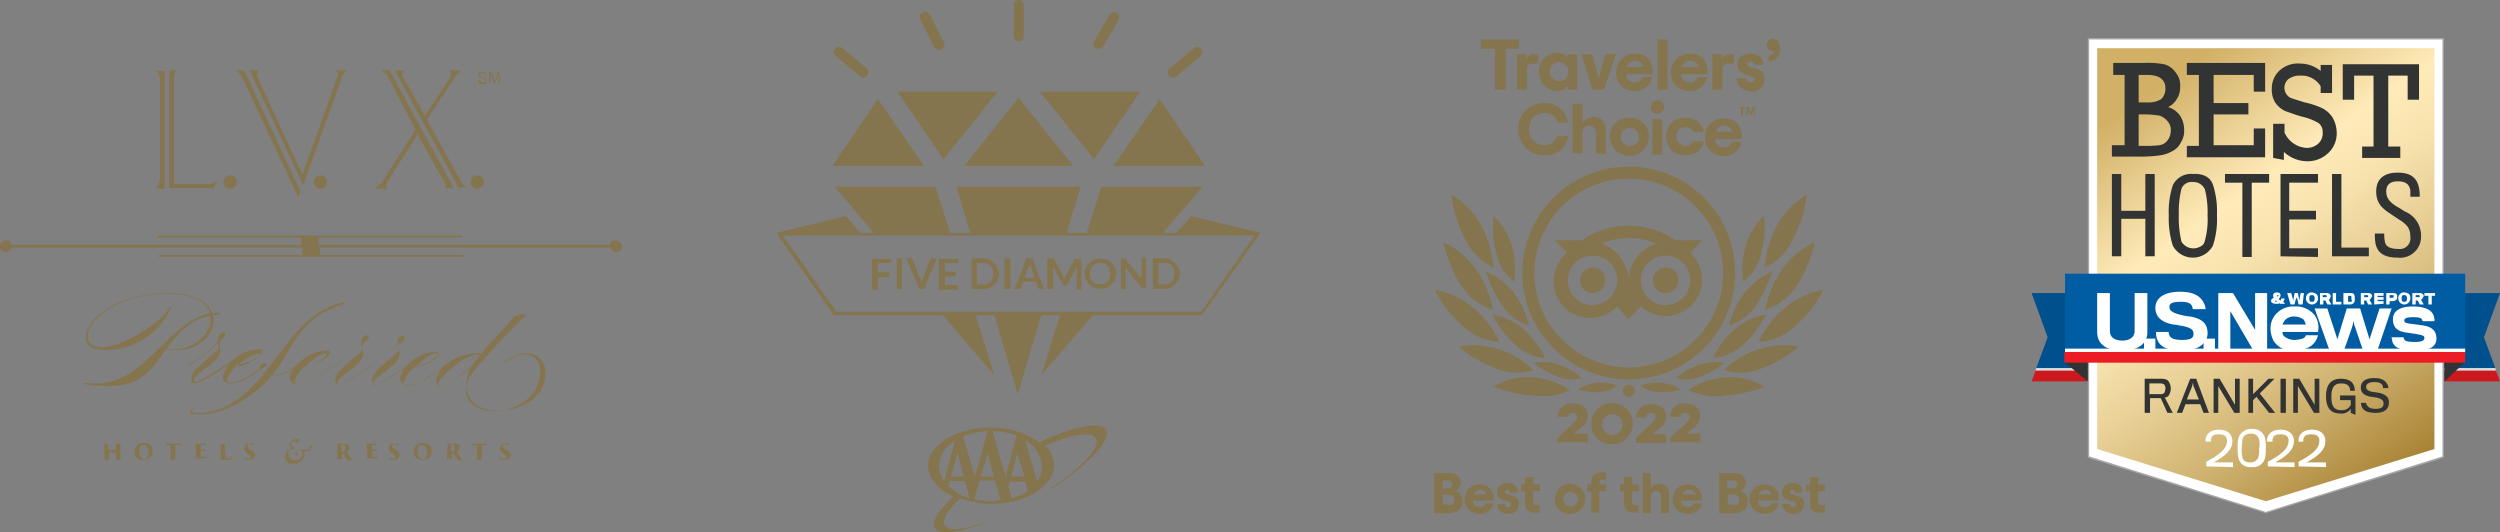 <svg id="Layer_1" data-name="Layer 1" xmlns="http://www.w3.org/2000/svg" xmlns:xlink="http://www.w3.org/1999/xlink" viewBox="0 0 373.6 79.54"><rect x="0" y="0" width="373.6" height="79.54" fill="#808080" stroke="none"/><defs><style>.cls-1{fill:#85754e;}.cls-2{fill:#fff;}.cls-3{fill:url(#linear-gradient);}.cls-4{fill:#a5a7ab;}.cls-5{fill:#00508e;}.cls-6{fill:#dbdcdd;}.cls-7{fill:#cd181e;}.cls-8{fill:#323333;}.cls-9{fill:#005da3;}.cls-10{fill:#ec1c24;}.cls-11{isolation:isolate;}</style><linearGradient id="linear-gradient" x1="316.24" y1="-219.41" x2="360.96" y2="-283.29" gradientTransform="matrix(1, 0, 0, -1, 0, -214.2)" gradientUnits="userSpaceOnUse"><stop offset="0.13" stop-color="#d2b167"/><stop offset="0.39" stop-color="#ffebb9"/><stop offset="0.48" stop-color="#f9e4b0"/><stop offset="0.61" stop-color="#e9d198"/><stop offset="0.79" stop-color="#cfb270"/><stop offset="0.98" stop-color="#ab873a"/><stop offset="1" stop-color="#a88335"/></linearGradient></defs><path class="cls-1" d="M91.9,35.9a.77.77,0,0,0-.8.7H47.6V35.5H69.1v-.3H23.5v.3H45v1.1H1.7a.85.85,0,0,0-.8-.7.9.9,0,0,0,0,1.8.77.77,0,0,0,.8-.7H45.2v1.1H23.7v.3H69.3v-.3H47.8V37H91.3a.85.85,0,0,0,.8.7.9.9,0,0,0,.9-.9,1.27,1.27,0,0,0-1.1-.9"/><path class="cls-1" d="M25.2,10.5h1.3l-.1.1a1.27,1.27,0,0,0-.4.9v16h5a2,2,0,0,0,1.3-.5l.2-.1h0l-.6,1.2H25.3V10.5ZM23.3,28.1l.1-.1a2.23,2.23,0,0,0,.5-1.3V12a1.73,1.73,0,0,0-.5-1.3l-.1-.1h1.3V28.2H23.3Z"/><path class="cls-1" d="M37.3,10.5h1.4l-.1.1-.1.2c0,.1-.1.2-.1.3a.6.6,0,0,0,.1.4l.1.3,6.6,14.3,5.2-14.6.1-.2V11c0-.1,0-.2-.1-.2l-.1-.2-.1-.1h1.6l-.1.1a4.23,4.23,0,0,0-.5.7l-.1.3L45.3,27.7Zm7.3,19L36.3,11.8l-.2-.4a3,3,0,0,0-.7-.8l-.2-.1h1.3l8.4,18.1Z"/><path class="cls-1" d="M59,10.5h1.4l-.1.1-.1.2-.1.3a.37.37,0,0,0,.1.3l.1.2,3.2,5.7,3.7-5.6a1.08,1.08,0,0,0,.2-.7c0-.1,0-.2-.1-.2l-.1-.2-.1-.1h2l-.2.1a2.34,2.34,0,0,0-.7.7l-.2.2-4.2,6.4,5,9a2.18,2.18,0,0,0,.7.9l.3.2H68.5Zm-.9,1.2a2.09,2.09,0,0,0-.4-.6,2.65,2.65,0,0,0-.6-.5l-.2-.1h1.3l9.6,17.6H66.4l.1-.1a.5.5,0,0,0,0-.6.35.35,0,0,0-.1-.2l-4-7.1L58,27c-.2.3-.3.5-.2.7v.2c0,.1.1.1.1.2l.1.1H56l.3-.2a5,5,0,0,0,1.1-1.3l4.7-7.3Z"/><path class="cls-1" d="M25.9,52.2a3.4,3.4,0,0,1-1-.1c1.5-2.1,3.4-4.3,6.5-4.9,0,.2.1.4.1.6-.1,2.1-2.4,4.4-5.6,4.4m6-4.3a2,2,0,0,0-.1-.8c.3,0,.6-.1,1-.1v-.3c-.4,0-.7.1-1.1.1-.6-1.7-2.7-3-6.6-3-7.8,0-12.3,4.1-12.3,6.6,0,1.1.9,1.9,2.8,1.9a10.64,10.64,0,0,0,10-6.4l-.2-.1c-1.2,2.5-7.3,6.1-10.2,6.1-1.4,0-2.1-.7-2.1-1.6,0-2.3,4.2-6.4,11.9-6.4,4,0,5.9,1.3,6.4,2.9C24.6,48.4,22,57.3,14.2,57.3a11.93,11.93,0,0,1-1.5-.1l-.2.2a26,26,0,0,0,3.6.3c3.8,0,5.6-1.2,7.7-4.1a17,17,0,0,0,1-1.4,7.57,7.57,0,0,0,1.5.1c3.4.1,5.6-2.2,5.6-4.4"/><path class="cls-1" d="M65.6,57.6c-.1,0-.2,0-.2-.1,0-.8,3.8-4.6,6.1-4.5h.3l-1.6,2-.1.1c-1.4,1-3.7,2.5-4.5,2.5M48.9,52.9c0,.4-1.7,1.6-3.4,1.9,1.1-1,2.5-2,3.1-2,.2,0,.3,0,.3.1m-10.3-.1c.2,0,.3,0,.3.1,0,.4-1.7,1.6-3.4,1.9a5.93,5.93,0,0,1,3.1-2m26.6,0c.2,0,.3,0,.3.1,0,.4-1.7,1.6-3.4,1.9,1.1-1.1,2.4-2,3.1-2m16.3,2.6a2.81,2.81,0,0,0-3.2-2.6,6.51,6.51,0,0,0-2.9,1.3l.1.1A5.34,5.34,0,0,1,78.1,53a2.26,2.26,0,0,1,2.6,2.2c.3,2.3-1.5,5.6-6.1,6.2-2.5.3-4.8-.9-5-2.8a5.29,5.29,0,0,1,1.5-3.5,99.73,99.73,0,0,1,7.5-8l-.1-.2s-.9.2-1.6.3c-1.1,1.4-2.7,3-4.3,4.8l-.6.8h-.3a7.84,7.84,0,0,0-5.6,2.1c-1.4.9-2.6,1.8-3.4,2.2a4.8,4.8,0,0,1-1.7.5c-.4,0-.7-.1-.7-.5a5.4,5.4,0,0,1,1.6-2.2c2.2-.3,3.7-1.5,3.7-2,0-.2-.1-.3-.4-.3a6.28,6.28,0,0,0-4.7,2.3c-2.2,1.5-3.9,2.7-4.5,2.7-.2,0-.2-.1-.2-.3,0-1,3.9-2.7,3.9-4.3,0-.5-.1-1-.1-1.5,0-.1,0-.1.1-.2.3-.1.8-.5.8-.8a.27.27,0,0,0-.3-.3.91.91,0,0,0-.8,1v.3a18.51,18.51,0,0,1-4.2,3.3h0c-2.3,1.5-4,2.7-4.6,2.7-.2,0-.2-.1-.2-.3,0-1,3.9-2.7,3.9-4.3,0-.5-.1-1-.1-1.5,0-.1,0-.1.1-.2.3-.1.8-.5.8-.8a.27.27,0,0,0-.3-.3.91.91,0,0,0-.8,1v.3a18.51,18.51,0,0,1-4.2,3.3h0c-1.4.9-2.6,1.8-3.4,2.2a4.8,4.8,0,0,1-1.7.5c-.4,0-.7-.1-.7-.5a5.4,5.4,0,0,1,1.6-2.2c2.2-.3,3.7-1.5,3.7-2,0-.2-.1-.3-.4-.3a6.17,6.17,0,0,0-4.3,1.9,7.81,7.81,0,0,1-4,1.9c3.1-3.8,3.7-8.1,9.7-10.4.2-.1.3-.1.5-.2s.2-.1.3-.1h.3v.1l-.1.1c-.1.1-.2.2-.3.2a2.09,2.09,0,0,1-.6.4h0a2.09,2.09,0,0,0,.6-.4c.1-.1.2-.1.3-.2l.1-.1a.1.1,0,0,1,.1-.1v-.2h0c-.1-.1-.1,0-.2-.1h-.2a.37.37,0,0,0-.3.1,6.37,6.37,0,0,1-.7.2h0c-4.8,1.8-6.5,5.2-9.8,9.2l-.9,1.1a3.11,3.11,0,0,1-.4-.6l.9-.6c0-.3-.2-.3-.4-.3a.76.76,0,0,0-.7.8,23.76,23.76,0,0,1-2.5,1.6,4.8,4.8,0,0,1-1.7.5c-.4,0-.7-.1-.7-.5a5.4,5.4,0,0,1,1.6-2.2c2.2-.3,3.7-1.5,3.7-2,0-.2-.1-.3-.4-.3a6,6,0,0,0-4,1.6c-2.2,1.5-5.1,3.3-5.6,3.3-.2,0-.2-.1-.2-.3,0-1,3.9-2.7,3.9-4.3,0-.5-.1-1-.1-1.5,0-.1,0-.1.1-.2.3-.1.8-.5.8-.8a.27.27,0,0,0-.3-.3.91.91,0,0,0-.8,1V51a20.47,20.47,0,0,1-4.4,3.5l.1.1a27.43,27.43,0,0,0,4.3-3.4,5.64,5.64,0,0,0,.1.7c0,.8-4.1,3-4.1,4.7,0,.5.2.7.5.7.8,0,3.3-1.6,5.3-3a3.86,3.86,0,0,0-1.1,2.1c0,.6.5.9,1.2.9a4.92,4.92,0,0,0,2-.5c.7-.4,1.5-.9,2.5-1.6a1.61,1.61,0,0,0,.4.7c-2.3,2.7-4.9,5.3-9,5.8H29c-.1,0-.1,0-.2-.1s-.2-.1-.1-.3L29,61c.1-.1.2-.1.3-.2a4.42,4.42,0,0,1,.8-.3h0s-.3.1-.8.3c-.1,0-.2.1-.4.2s-.3.1-.4.3a.37.37,0,0,0-.1.3.22.22,0,0,0,.2.2.37.37,0,0,0,.3.1h1.7c3.3-.3,6.2-2.1,8.8-4.5a12,12,0,0,0,1.1-1.2A6.2,6.2,0,0,0,43.9,55a2.92,2.92,0,0,0-.6,1.5c0,.6.5.9,1.2.9a4.92,4.92,0,0,0,2-.5c.9-.5,2-1.3,3.3-2.1h0a27.43,27.43,0,0,0,4.3-3.4,5.64,5.64,0,0,0,.1.7c0,.8-4.1,3-4.1,4.7,0,.5.2.7.5.7.8,0,2.6-1.3,4.7-2.7h0a27.43,27.43,0,0,0,4.3-3.4,5.64,5.64,0,0,0,.1.7c0,.8-4.1,3-4.1,4.7,0,.5.2.7.5.7.8,0,2.4-1.1,4.4-2.5a3.53,3.53,0,0,0-.7,1.6c0,.6.5.9,1.2.9a4.92,4.92,0,0,0,2-.5c.8-.4,1.8-1.2,3-1.9a3,3,0,0,0-.8,1.8c0,.4.2.6.5.6,1,0,3.1-1.4,4.6-2.4a5.24,5.24,0,0,0-.6,2.9c.3,2.2,2.4,3.7,5.5,3.3,4.7-.3,6.6-3.6,6.3-5.9"/><path class="cls-1" d="M17.3,67.3h0v-.8c0-.1,0-.1-.1-.2h.9c-.1,0-.1.1-.1.2v2c0,.1,0,.2.1.2h-.9c.1,0,.1-.1.1-.2v-.9h-1v.9c0,.1,0,.2.1.2h-.9c.1,0,.1-.1.1-.2v-2c0-.1,0-.2-.2-.2h.8c-.1,0-.1.1-.1.2v.7h1.2Z"/><path class="cls-1" d="M22.2,67.6c0-.5-.2-1.1-.8-1.1-.3,0-.6.2-.6.9s.3,1.2.8,1.2c.1,0,.6-.1.6-1m-2.1-.1a1.28,1.28,0,0,1,1.4-1.3,1.18,1.18,0,0,1,1.3,1.2,1.24,1.24,0,0,1-1.4,1.3,1.13,1.13,0,0,1-1.3-1.2"/><path class="cls-1" d="M26.2,67.8v.7c0,.1,0,.2.1.2h-.9c.1,0,.1-.1.1-.2v-2H25c-.2,0-.3.1-.3.2v.1a.6.6,0,0,1,.1-.4v-.1H27v.4c0-.1-.1-.2-.3-.2h-.5v1.3Z"/><path class="cls-1" d="M29.2,67.2v-.7c0-.1,0-.1-.1-.2h1.6v.4h0v-.1c0-.1-.1-.1-.2-.1H30v.7h.5c.2,0,.2,0,.2-.1h0v.5c0-.1-.1-.1-.2-.2H30V68c0,.2,0,.3.4.3h.3c.1,0,.1-.1.2-.3v0c0,.1,0,.4-.1.4s0,.1-.2.1H29.2c.1,0,.1-.1.1-.3v-1Z"/><path class="cls-1" d="M33.7,67.8v.6c0,.1.1.1.4.1s.3,0,.4-.1.1-.1.2-.3v0c0,.1,0,.4-.1.5s-.1.1-.2.1H32.9c.1,0,.1-.1.1-.3V66.6c0-.1,0-.1-.1-.2h.8c-.1,0-.1.1-.1.2v1.2Z"/><path class="cls-1" d="M36.7,68.7a.1.1,0,0,1-.1-.1v-.4a.51.51,0,0,0,.5.4c.3,0,.4-.2.4-.3s0-.2-.3-.4l-.2-.1c-.4-.3-.5-.5-.5-.8a.71.71,0,0,1,.8-.7h.6v.5a.31.31,0,0,0-.1-.2.52.52,0,0,0-.4-.2c-.3,0-.4.1-.4.3s0,.2.3.4l.2.1c.5.3.6.5.6.8a.86.86,0,0,1-.3.6,1.27,1.27,0,0,1-.6.1.45.45,0,0,1-.5,0"/><path class="cls-1" d="M43,67.4l.4-.4v-.1c0-.1-.1-.2-.1-.3a1.09,1.09,0,0,1,.1-.5,1,1,0,0,1,.5-.4.76.76,0,0,1,.4-.1c.3,0,.4.1.4.3s0,.1-.1.1-.1.1-.2.2h-.1a.54.54,0,0,0-.4-.3c-.1,0-.2.1-.3.1a.37.37,0,0,0-.1.3c0,.4.3.5.5.6V67l-.1.1h-.2a.76.76,0,0,0-.4.1c-.2.1-.2.4-.2.6a1,1,0,0,0,1.1,1,1,1,0,0,0,1-1,.76.76,0,0,0-.2-.5c-.1,0-.1-.1-.2-.1a.43.43,0,0,0-.3.7V68l-.1.1h-.2c-.1-.1-.1-.1-.1-.2s.1-.3.4-.5a1.2,1.2,0,0,1,.8-.2h.6c.2,0,.4-.1.4-.2a.35.35,0,0,0-.1-.2v-.1a.1.1,0,0,1,.1-.1h.2c.1,0,.1.1.1.2a.85.85,0,0,1-.3.5,2.07,2.07,0,0,1-.6.2h-.2v.4a1.39,1.39,0,0,1-.7,1.1,1.56,1.56,0,0,1-1,.3,1.08,1.08,0,0,1-1.2-1.1,1.51,1.51,0,0,1,.4-.8"/><path class="cls-1" d="M51,67.4h0a.37.37,0,0,0,.3.1c.1,0,.2,0,.2-.1s.1-.2.1-.4c0-.5-.3-.6-.5-.6H51Zm-.6-.2v-.7c0-.1,0-.2-.1-.2h.9a1.48,1.48,0,0,1,.7.1.46.46,0,0,1,.3.5,1,1,0,0,1-.4.7l.6.9.3.3h-.2c-.3,0-.5,0-.6-.1a1.38,1.38,0,0,1-.3-.4,2.19,2.19,0,0,0-.3-.5h-.2v.6c0,.1,0,.2.1.2h-.9c.1,0,.1-.1.1-.2V67.2Z"/><path class="cls-1" d="M54.8,67.2v-.7c0-.1,0-.1-.1-.2h1.6v.4h0v-.1c0-.1-.1-.1-.2-.1h-.5v.7h.5c.2,0,.2,0,.2-.1h0v.5c0-.1-.1-.1-.2-.2h-.5V68c0,.2,0,.3.4.3h.3c.1,0,.1-.1.2-.3v0c0,.1,0,.4-.1.4s0,.1-.2.1H54.8c.1,0,.1-.1.1-.3v-1Z"/><path class="cls-1" d="M58.3,68.7a.1.1,0,0,1-.1-.1v-.4a.51.51,0,0,0,.5.4c.3,0,.4-.2.4-.3s0-.2-.3-.4l-.2-.1c-.4-.3-.5-.5-.5-.8a.71.71,0,0,1,.8-.7h.6v.5a.31.31,0,0,0-.1-.2.52.52,0,0,0-.4-.2c-.3,0-.4.1-.4.3s0,.2.3.4l.2.1c.5.3.6.5.6.8a.86.86,0,0,1-.3.6,1.27,1.27,0,0,1-.6.1.45.45,0,0,1-.5,0"/><path class="cls-1" d="M63.8,67.6c0-.5-.2-1.1-.8-1.1-.3,0-.6.2-.6.9s.3,1.2.8,1.2c.2,0,.6-.1.6-1m-2-.1a1.28,1.28,0,0,1,1.4-1.3,1.18,1.18,0,0,1,1.3,1.2,1.24,1.24,0,0,1-1.4,1.3,1.13,1.13,0,0,1-1.3-1.2"/><path class="cls-1" d="M67.4,67.4h0a.37.37,0,0,0,.3.1c.1,0,.2,0,.2-.1s.1-.2.1-.4c0-.5-.3-.6-.5-.6h-.1Zm-.5-.2v-.7c0-.1,0-.2-.1-.2h.9a1.48,1.48,0,0,1,.7.1.46.46,0,0,1,.3.5,1,1,0,0,1-.4.7l.6.9.3.3H69c-.3,0-.5,0-.6-.1a1.38,1.38,0,0,1-.3-.4,2.19,2.19,0,0,0-.3-.5h-.3v.6c0,.1,0,.2.1.2h-.9c.1,0,.1-.1.1-.2V67.2Z"/><path class="cls-1" d="M72,67.8v.7c0,.1,0,.2.1.2h-.9c.1,0,.1-.1.1-.2v-2h-.5c-.2,0-.3.1-.3.2v.1a.6.6,0,0,1,.1-.4v-.1h2.2v.4c0-.1-.1-.2-.3-.2H72v1.3Z"/><path class="cls-1" d="M74.8,68.7a.1.1,0,0,1-.1-.1v-.4a.55.55,0,0,0,.6.4c.3,0,.4-.2.4-.3s0-.2-.3-.4l-.2-.1c-.4-.3-.5-.5-.5-.8a.71.71,0,0,1,.8-.7h.6v.5a.31.31,0,0,0-.1-.2.52.52,0,0,0-.4-.2c-.3,0-.4.1-.4.3s0,.2.3.4l.2.1c.5.3.6.5.6.8a.86.86,0,0,1-.3.6,1.27,1.27,0,0,1-.6.1.63.63,0,0,1-.6,0"/><circle class="cls-1" cx="34.4" cy="27.2" r="1"/><circle class="cls-1" cx="47.9" cy="27.2" r="1"/><circle class="cls-1" cx="71.3" cy="27.2" r="1"/><path class="cls-1" d="M71.7,11.9c0,.1,0,.2.1.2a.52.52,0,0,0,.4.2h.2c.1,0,.2-.1.2-.3s0-.2-.1-.2-.1-.1-.3-.1l-.2-.1a1,1,0,0,1-.3-.1c-.1-.1-.2-.2-.2-.3a.52.52,0,0,1,.2-.4.6.6,0,0,1,.4-.1c.2,0,.3,0,.4.1a.52.52,0,0,1,.2.4h-.2c0-.1,0-.2-.1-.2a.5.5,0,0,0-.6,0c-.1.1-.1.1-.1.2s0,.1.1.2a.44.44,0,0,0,.3.1l.2.1c.1,0,.2.1.3.1a.5.5,0,0,1,0,.8.75.75,0,0,1-.5.1.69.69,0,0,1-.7-.6h.3Z"/><path class="cls-1" d="M73.1,10.7h.3l.5,1.5.5-1.5h.3v1.7h-.2V10.9L74,12.4h-.2l-.5-1.5v1.5h-.2V10.7Z"/><path class="cls-1" d="M139.6,7a.81.81,0,1,0,1.4-.8l-2.1-4.1a.81.81,0,0,0-1.4.8h0Z"/><path class="cls-1" d="M163.8,7.2a.83.83,0,0,0,1.1-.3h0l2.3-4a.7.7,0,0,0-.4-1,.81.81,0,0,0-1,.3l-2.3,4A.69.69,0,0,0,163.8,7.2Z"/><path class="cls-1" d="M128.5,11.4a.78.78,0,0,0,1-1.2h0l-3.6-3a.78.78,0,1,0-1,1.2Z"/><path class="cls-1" d="M175.8,11.4l3.6-3a.78.78,0,0,0-1-1.2h0l-3.6,3a.79.79,0,0,0-.1,1.1.71.71,0,0,0,1.1.1Z"/><path class="cls-1" d="M151.5,5.4a.75.75,0,0,0,1.5.1V.7a.77.77,0,0,0-.8-.7.68.68,0,0,0-.7.7Z"/><polygon class="cls-1" points="170.4 13.7 155.4 13.7 163.5 23.8 170.4 13.7"/><polygon class="cls-1" points="134.1 13.7 149.1 13.7 141 23.8 134.1 13.7"/><polygon class="cls-1" points="180.1 24.8 173.3 14.8 166.4 24.8 180.1 24.8"/><polygon class="cls-1" points="124.4 24.8 131.2 14.8 138.1 24.8 124.4 24.8"/><polygon class="cls-1" points="152.2 14.6 144.1 24.8 152.2 24.8 160.4 24.8 152.2 14.6"/><path class="cls-1" d="M188.4,34.8h0L178,32.3l-2.2,2.5h-2l5.9-6.9H164.6l-2.2,6.9h-3l2.1-6.9H142.9l2.1,6.9h-3l-2.2-6.9H124.7l5.9,6.9h-2l-2.2-2.5L116,34.8h0l8.6,12.3h16.3l7.7,9-2.8-9h2.8l3.5,11.8,3.5-11.8h2.8l-2.8,9,7.7-9h16.3ZM125,46.6l-8-11.4h70.5l-8,11.4Z"/><path class="cls-1" d="M133.2,38.6v.7h-2v1.4h1.7v.7h-1.7v1.9h-.9V38.7h2.9Z"/><path class="cls-1" d="M134.8,43.2H134V38.6h.8Z"/><path class="cls-1" d="M135.4,38.6h.7c.1,0,.1,0,.2.1l.1.1,1.1,2.8c0,.1.1.2.1.3s.1.2.1.3a1.42,1.42,0,0,1,.2-.6l1.1-2.8a.1.1,0,0,1,.1-.1c.1,0,.1-.1.2-.1h.7l-1.9,4.6h-.7Z"/><path class="cls-1" d="M143.2,38.6v.7h-2v1.3h1.6v.7h-1.6v1.3h2v.7h-2.9V38.7h2.9Z"/><path class="cls-1" d="M149.3,40.9a2.92,2.92,0,0,1-.2.9,1.79,1.79,0,0,1-.5.7,3,3,0,0,1-.7.5,2.92,2.92,0,0,1-.9.2h-1.8V38.6h1.7a2.92,2.92,0,0,1,.9.2A2,2,0,0,1,149,40,1.61,1.61,0,0,1,149.3,40.9Zm-.9,0a1.7,1.7,0,0,0-.1-.7,1.2,1.2,0,0,0-.8-.8,1.27,1.27,0,0,0-.6-.1H146v3.2h.9a1.27,1.27,0,0,0,.6-.1c.2-.1.3-.2.5-.3a2.19,2.19,0,0,0,.3-.5A1.7,1.7,0,0,0,148.4,40.9Z"/><path class="cls-1" d="M151,43.2h-.9V38.6h.9Z"/><path class="cls-1" d="M156,43.2h-.6c-.1,0-.1,0-.2-.1l-.1-.1-.3-.9h-1.9l-.3.9a.1.1,0,0,1-.1.1c-.1,0-.1.1-.2.1h-.7l1.8-4.6h.9Zm-2.9-1.7h1.5l-.5-1.5-.1-.2c0-.1-.1-.2-.1-.3,0,.1-.1.2-.1.3a.35.35,0,0,1-.1.2Z"/><path class="cls-1" d="M158.9,41.5l.1.2c0-.1.1-.1.1-.2s.1-.1.1-.2l1.4-2.5a.1.1,0,0,1,.1-.1h.9v4.6h-.7V39.9l-1.4,2.6a.1.1,0,0,1-.1.1c-.1,0-.1.1-.2.1h-.1c-.1,0-.1,0-.2-.1a.1.1,0,0,1-.1-.1l-1.4-2.6v3.3h-.9V38.6h.9a.1.1,0,0,0,.1.1l1.4,2.5C158.8,41.3,158.9,41.4,158.9,41.5Z"/><path class="cls-1" d="M166.8,40.9a2.92,2.92,0,0,1-.2.9,1.79,1.79,0,0,1-.5.7,3,3,0,0,1-.7.5,3.08,3.08,0,0,1-1.9,0,1.79,1.79,0,0,1-.7-.5,3,3,0,0,1-.5-.7,2.12,2.12,0,0,1,0-1.8,1.79,1.79,0,0,1,.5-.7,3,3,0,0,1,.7-.5,3.08,3.08,0,0,1,1.9,0,1.79,1.79,0,0,1,.7.5,3,3,0,0,1,.5.7A2.92,2.92,0,0,1,166.8,40.9Zm-.9,0a1.7,1.7,0,0,0-.1-.7,2.19,2.19,0,0,0-.3-.5.85.85,0,0,0-.5-.3,1.85,1.85,0,0,0-1.2,0c-.2.1-.3.2-.5.3a2.19,2.19,0,0,0-.3.5,1.48,1.48,0,0,0-.1.7,1.7,1.7,0,0,0,.1.7,1.2,1.2,0,0,0,.8.8,1.85,1.85,0,0,0,1.2,0c.2-.1.3-.2.5-.3a2.19,2.19,0,0,0,.3-.5A1.7,1.7,0,0,0,165.9,40.9Z"/><path class="cls-1" d="M168,38.6h.1l.1.1,2.4,3V38.5h.7v4.6h-.6a.1.1,0,0,1-.1-.1l-2.4-3v3.2h-.7V38.7l.5-.1Z"/><path class="cls-1" d="M176.3,40.9a2.92,2.92,0,0,1-.2.9,1.79,1.79,0,0,1-.5.7,3,3,0,0,1-.7.5,2.92,2.92,0,0,1-.9.2h-1.7V38.6H174a2.92,2.92,0,0,1,.9.2,2.62,2.62,0,0,1,1.2,1.2A1.49,1.49,0,0,1,176.3,40.9Zm-.8,0a1.7,1.7,0,0,0-.1-.7,2.19,2.19,0,0,0-.3-.5.85.85,0,0,0-.5-.3,1.27,1.27,0,0,0-.6-.1h-.9v3.2h.9a1.27,1.27,0,0,0,.6-.1c.2-.1.3-.2.5-.3a2.19,2.19,0,0,0,.3-.5c0-.2.1-.5.1-.7Z"/><path class="cls-1" d="M165.3,64.2c-.8-1.3-4.9-.5-10,1.9h0a12.18,12.18,0,0,0-7.3-2.2c-5.1,0-9.3,2.6-9.3,5.7,0,2,1.6,3.7,4,4.7l-.2-.1c-2.2,2.1-3.4,3.8-2.8,4.7.6,1.1,3.4.7,7.1-.6v-.1c-3,1-5.1,1.2-5.6.3s.5-2.3,2.3-4l-.4-.2h0a14.92,14.92,0,0,0,5.1,1c5.1,0,9.3-2.6,9.3-5.8a3.89,3.89,0,0,0-1.4-3l.1.1c3.9-1.7,7-2.2,7.6-1.1.7,1.3-2.1,4.4-6.7,7.4l.1.1C162.6,69.5,166.2,65.7,165.3,64.2Zm-12.2,7h-2l.9-3.5Zm-5.5-6.8-1.9,6.8h0l-1.8-6A13,13,0,0,1,147.6,64.4Zm.9,6.8h-1.9l1-3.5Zm-4.5,0h-1.9l1-3.5Zm-3.7-1.5a4.66,4.66,0,0,1,2.4-3.8l-1.6,6A4.53,4.53,0,0,1,140.3,69.7Zm4.6,4.8a8,8,0,0,1-3.2-1.9l.2-.7h2.3l.7,2.6Zm3.1.4a9.86,9.86,0,0,1-2.4-.3l.8-2.8h2.3l.8,2.9a3.89,3.89,0,0,1-1.5.2Zm2.3-3.7-2-6.8a10.48,10.48,0,0,1,3.6.7l-1.6,6.1Zm.9,3.3-.5-1.8.2-.7h2.3l.4,1.4a13.35,13.35,0,0,1-2.4,1.1Zm3.8-2.6-1.8-6.1a4.8,4.8,0,0,1,2.5,3.9,3.41,3.41,0,0,1-.7,2.2Z"/><path class="cls-1" d="M214.3,70.7h2.3a1.52,1.52,0,0,1,1.7,1.4,1.56,1.56,0,0,1-.8,1.3,1.53,1.53,0,0,1,1.1,1.5c0,1.1-.8,1.8-2.1,1.8h-2.2Zm2.1,2.3a.6.6,0,0,0,0-1.2h-.8V73Zm0,2.5c.6,0,.9-.2.9-.8s-.3-.8-.9-.8h-.8v1.5h.8Z"/><path class="cls-1" d="M223.3,74.8h-3.2a1.08,1.08,0,0,0,1,1,1.1,1.1,0,0,0,1-.6h1.1a2,2,0,0,1-2.1,1.6,2.2,2.2,0,0,1-.1-4.4h.1a2,2,0,0,1,2.1,2.3Zm-3.1-.9h2a1,1,0,0,0-1-.7A1.2,1.2,0,0,0,220.2,73.9Z"/><path class="cls-1" d="M223.7,75.3h1.2a.46.46,0,0,0,.4.5h0c.3,0,.5-.1.5-.4s-.2-.4-.6-.5l-.6-.2a1.11,1.11,0,0,1-.9-1.2c0-.8.7-1.3,1.6-1.3a1.34,1.34,0,0,1,1.5,1.4h-1.1a.43.43,0,0,0-.4-.4h0c-.2,0-.4.1-.4.3s.2.3.5.4l.6.2c.6.2,1,.5,1,1.2a1.5,1.5,0,0,1-1.6,1.5A1.59,1.59,0,0,1,223.7,75.3Z"/><path class="cls-1" d="M229.1,73.4V75c0,.3.1.5.4.5h.6v1.1h-.9a1.24,1.24,0,0,1-1.3-1.4V73.4h-.6v-1h.6V71.3h1.2v1.1h1v1Z"/><path class="cls-1" d="M232.4,74.6a2.25,2.25,0,1,1,2.3,2.2h-.1a2.22,2.22,0,0,1-2.3-2.1A.1.1,0,0,0,232.4,74.6Zm3.4,0a1.1,1.1,0,1,0-1.1,1.1,1.18,1.18,0,0,0,1.1-1.1Z"/><path class="cls-1" d="M239,72.3v.1h1v1h-1v3.2h-1.2V73.4h-.6v-1h.6v-.3a1.34,1.34,0,0,1,1.4-1.5h.8v1.1h-.5c-.3,0-.5.1-.5.4Z"/><path class="cls-1" d="M243.9,73.4V75c0,.3.1.5.4.5h.6v1.1H244a1.24,1.24,0,0,1-1.3-1.4V73.4h-.6v-1h.6V71.3h1.2v1.1h1v1Z"/><path class="cls-1" d="M245.5,70.7h1.2V73a1.46,1.46,0,0,1,1.3-.7,1.43,1.43,0,0,1,1.4,1.6v2.8h-1.2V74.2a.75.75,0,1,0-1.5-.1v2.6h-1.2Z"/><path class="cls-1" d="M254.4,74.8h-3.2a1.08,1.08,0,0,0,1,1,1.1,1.1,0,0,0,1-.6h1.1a2,2,0,0,1-2.1,1.6,2.2,2.2,0,0,1-.1-4.4h.1a2,2,0,0,1,2.1,2.3Zm-3-.9h2a1.06,1.06,0,0,0-2,0Z"/><path class="cls-1" d="M256.9,70.7h2.3a1.52,1.52,0,0,1,1.7,1.4,1.56,1.56,0,0,1-.8,1.3,1.53,1.53,0,0,1,1.1,1.5c0,1.1-.8,1.8-2.1,1.8h-2.2ZM259,73a.6.6,0,1,0,0-1.2h-.9V73Zm0,2.5c.6,0,.9-.2.9-.8s-.3-.8-.9-.8h-.8v1.5h.8Z"/><path class="cls-1" d="M265.9,74.8h-3.2a1.08,1.08,0,0,0,1,1,1.1,1.1,0,0,0,1-.6h1.1a2,2,0,0,1-2.1,1.6,2.2,2.2,0,0,1-.1-4.4h.1a2,2,0,0,1,2.1,2.3Zm-3.1-.9h2a1,1,0,0,0-1-.7A1.09,1.09,0,0,0,262.8,73.9Z"/><path class="cls-1" d="M266.3,75.3h1.2a.46.46,0,0,0,.4.5h0c.3,0,.5-.1.5-.4s-.2-.4-.6-.5l-.6-.2a1.11,1.11,0,0,1-.9-1.2c0-.8.7-1.3,1.6-1.3a1.34,1.34,0,0,1,1.5,1.4h-1.1a.43.43,0,0,0-.4-.4h0c-.2,0-.4.1-.4.3s.2.3.5.4l.6.2c.6.2,1,.5,1,1.2a1.5,1.5,0,0,1-1.6,1.5A1.59,1.59,0,0,1,266.3,75.3Z"/><path class="cls-1" d="M271.7,73.4V75c0,.3.1.5.4.5h.6v1.1h-.9a1.24,1.24,0,0,1-1.3-1.4V73.4h-.6v-1h.6V71.3h1.2v1.1h1v1Z"/><path class="cls-1" d="M232.8,65.4l2.4-2.2c.3-.3.5-.5.5-.9s-.3-.6-.7-.6a.67.67,0,0,0-.7.6h-1.5a2,2,0,0,1,2.2-2c1.4,0,2.3.7,2.3,1.8a2.37,2.37,0,0,1-1.1,1.9l-1,.8h2.1v1.3h-4.6v-.7Z"/><path class="cls-1" d="M237.8,63.4a3.1,3.1,0,1,1,3.1,3A3,3,0,0,1,237.8,63.4Zm4.7,0a1.55,1.55,0,0,0-3.1.1,1.54,1.54,0,0,0,1.5,1.5,1.62,1.62,0,0,0,1.6-1.4v-.2Z"/><path class="cls-1" d="M244.5,65.4l2.4-2.2c.3-.3.5-.5.5-.9s-.3-.6-.7-.6a.68.68,0,0,0-.7.7h-1.5a2,2,0,0,1,2.2-2c1.4,0,2.3.7,2.3,1.8a2.37,2.37,0,0,1-1.1,1.9l-1,.8H249v1.3h-4.5Z"/><path class="cls-1" d="M249.6,65.4l2.4-2.2c.3-.3.5-.5.5-.9s-.3-.6-.7-.6a.67.67,0,0,0-.7.6h-1.5a2,2,0,0,1,2.2-2c1.4,0,2.3.7,2.3,1.8A2.37,2.37,0,0,1,253,64l-1,.8h2.1v1.3h-4.5v-.7Z"/><circle class="cls-1" cx="243.4" cy="58.4" r="0.9"/><path class="cls-1" d="M243.4,24.9a15.9,15.9,0,1,0,15.9,15.9A15.88,15.88,0,0,0,243.4,24.9Zm0,30a14.1,14.1,0,1,1,14.1-14.1,14.08,14.08,0,0,1-14.1,14.1Zm-3.5-13A1.9,1.9,0,1,1,238,40a1.84,1.84,0,0,1,1.9,1.9Zm10.9,0a1.9,1.9,0,1,1-1.9-1.9,1.78,1.78,0,0,1,1.9,1.9Zm1.8-4.1,1.8-1.9h-4a12.35,12.35,0,0,0-14,0h-4l1.8,1.9a5.47,5.47,0,0,0,6.9,8.5,1.21,1.21,0,0,0,.5-.5l1.8,1.9,1.8-1.9a5.5,5.5,0,0,0,7.7-.3,5.41,5.41,0,0,0-.3-7.7ZM238,45.6a3.7,3.7,0,1,1,0-7.4,3.69,3.69,0,0,1,3.7,3.7,3.76,3.76,0,0,1-3.7,3.7Zm5.4-3.8a6.11,6.11,0,0,0-4.1-5.4,10.6,10.6,0,0,1,8.2,0A5.89,5.89,0,0,0,243.4,41.8Zm5.5,3.8a3.7,3.7,0,1,1,3.7-3.7h0a3.76,3.76,0,0,1-3.7,3.7Z"/><path class="cls-1" d="M234.6,58.3a11.33,11.33,0,0,0-5.4-1.9,9.73,9.73,0,0,0-6,1.4,20.24,20.24,0,0,0,5.8,1.3A9.5,9.5,0,0,0,234.6,58.3Z"/><path class="cls-1" d="M229.2,55.3a13.91,13.91,0,0,0-4.9-3,12.26,12.26,0,0,0-6.3-.5,17.6,17.6,0,0,0,5.4,3.2A8.33,8.33,0,0,0,229.2,55.3Z"/><path class="cls-1" d="M224.1,51.1a14.61,14.61,0,0,0-3.7-4.9,12.48,12.48,0,0,0-6-2.9,17.57,17.57,0,0,0,4.1,5.3A8.69,8.69,0,0,0,224.1,51.1Z"/><path class="cls-1" d="M223.1,46.3a14.78,14.78,0,0,0-2.3-5.7,12.15,12.15,0,0,0-5.1-4.4,19.78,19.78,0,0,0,2.5,6.2A8.6,8.6,0,0,0,223.1,46.3Z"/><path class="cls-1" d="M223.2,40a16.61,16.61,0,0,0-1.7-6,12,12,0,0,0-4.6-4.9,18.42,18.42,0,0,0,2,6.5A8.52,8.52,0,0,0,223.2,40Z"/><path class="cls-1" d="M230.9,53.5a13.08,13.08,0,0,0-3-4.1A9.44,9.44,0,0,0,223,47a15.4,15.4,0,0,0,3.3,4.4A7.46,7.46,0,0,0,230.9,53.5Z"/><path class="cls-1" d="M236.4,56.5a9.38,9.38,0,0,0-3.2-1.9,7.76,7.76,0,0,0-4-.4,11.71,11.71,0,0,0,3.4,2A5.56,5.56,0,0,0,236.4,56.5Z"/><path class="cls-1" d="M241.7,57.6a7,7,0,0,0-2.9-.4,6.3,6.3,0,0,0-3,1,8.28,8.28,0,0,0,3.1.4A4.81,4.81,0,0,0,241.7,57.6Z"/><path class="cls-1" d="M228.5,48.6a13.63,13.63,0,0,0-2.1-4.6,10.21,10.21,0,0,0-4.3-3.4,16.94,16.94,0,0,0,2.3,4.9A6.89,6.89,0,0,0,228.5,48.6Z"/><path class="cls-1" d="M226.3,42.1A13.55,13.55,0,0,0,226,37a9.89,9.89,0,0,0-2.8-4.7,14.65,14.65,0,0,0,.4,5.5A7.32,7.32,0,0,0,226.3,42.1Z"/><path class="cls-1" d="M252.3,58.3a11.33,11.33,0,0,1,5.4-1.9,9.73,9.73,0,0,1,6,1.4,20.24,20.24,0,0,1-5.8,1.3A9.5,9.5,0,0,1,252.3,58.3Z"/><path class="cls-1" d="M257.6,55.3a13.91,13.91,0,0,1,4.9-3,12.26,12.26,0,0,1,6.3-.5,17.6,17.6,0,0,1-5.4,3.2A8.33,8.33,0,0,1,257.6,55.3Z"/><path class="cls-1" d="M262.8,51.1a14.61,14.61,0,0,1,3.7-4.9,12.48,12.48,0,0,1,6-2.9,17.57,17.57,0,0,1-4.1,5.3A8.69,8.69,0,0,1,262.8,51.1Z"/><path class="cls-1" d="M263.8,46.3a14.78,14.78,0,0,1,2.3-5.7,12.15,12.15,0,0,1,5.1-4.4,19.78,19.78,0,0,1-2.5,6.2A8.92,8.92,0,0,1,263.8,46.3Z"/><path class="cls-1" d="M263.7,40a16.61,16.61,0,0,1,1.7-6,12,12,0,0,1,4.6-4.9,18.42,18.42,0,0,1-2,6.5A8.52,8.52,0,0,1,263.7,40Z"/><path class="cls-1" d="M256,53.5a13.08,13.08,0,0,1,3-4.1,9.44,9.44,0,0,1,4.9-2.4,15.4,15.4,0,0,1-3.3,4.4A7.46,7.46,0,0,1,256,53.5Z"/><path class="cls-1" d="M250.5,56.5a9.38,9.38,0,0,1,3.2-1.9,7.76,7.76,0,0,1,4-.4,11.71,11.71,0,0,1-3.4,2A5.51,5.51,0,0,1,250.5,56.5Z"/><path class="cls-1" d="M245.2,57.6a7,7,0,0,1,2.9-.4,6.3,6.3,0,0,1,3,1,8.28,8.28,0,0,1-3.1.4A4.42,4.42,0,0,1,245.2,57.6Z"/><path class="cls-1" d="M258.4,48.6a13.63,13.63,0,0,1,2.1-4.6,10.21,10.21,0,0,1,4.3-3.4,16.94,16.94,0,0,1-2.3,4.9A7.19,7.19,0,0,1,258.4,48.6Z"/><path class="cls-1" d="M260.5,42.1a13.55,13.55,0,0,1,.3-5.1,9.89,9.89,0,0,1,2.8-4.7,14.65,14.65,0,0,1-.4,5.5A7.32,7.32,0,0,1,260.5,42.1Z"/><path class="cls-1" d="M227.1,7.3H225v6.1h-1.6V7.3h-2.1V5.9H227V7.3Z"/><path class="cls-1" d="M229.9,8.1V9.5h-.8a.8.8,0,0,0-.9.9v3h-1.5V8.1h1.4v1a1,1,0,0,1,1.1-1Z"/><path class="cls-1" d="M230,10.7a2.63,2.63,0,0,1,2.6-2.8,2.2,2.2,0,0,1,1.7.6V8.1h1.4v5.3h-1.4v-.6a1.88,1.88,0,0,1-1.7.8A2.78,2.78,0,0,1,230,10.7Zm4.4,0a1.4,1.4,0,1,0-1.4,1.4c.7.1,1.3-.5,1.4-1.4Z"/><path class="cls-1" d="M236.3,8.1h1.6l.8,2.8c.1.3.1.5.2.8.1-.2.1-.5.2-.8l.8-2.8h1.6l-1.8,5.3H238Z"/><path class="cls-1" d="M247,11.1h-4a1.24,1.24,0,0,0,1.3,1.2,1.13,1.13,0,0,0,1.2-.8h1.4a2.51,2.51,0,0,1-2.6,2.1,2.68,2.68,0,0,1-2.8-2.8A2.78,2.78,0,0,1,244.2,8h.1c1.7,0,2.7,1,2.7,2.9ZM243.1,10h2.5a1.32,1.32,0,0,0-1.3-.9A1.26,1.26,0,0,0,243.1,10Z"/><path class="cls-1" d="M247.7,5.9h1.5v7.5h-1.5Z"/><path class="cls-1" d="M255.2,11.1h-4a1.24,1.24,0,0,0,1.3,1.2,1.13,1.13,0,0,0,1.2-.8h1.4a2.51,2.51,0,0,1-2.6,2.1,2.68,2.68,0,0,1-2.8-2.8A2.78,2.78,0,0,1,252.4,8h.1c1.7,0,2.7,1,2.7,2.9ZM251.4,10h2.5a1.32,1.32,0,0,0-1.3-.9A1.11,1.11,0,0,0,251.4,10Z"/><path class="cls-1" d="M259.1,8.1V9.5h-.8a.8.8,0,0,0-.9.9v3h-1.5V8.1h1.4v1a1,1,0,0,1,1.1-1Z"/><path class="cls-1" d="M259.5,11.7H261a.56.56,0,0,0,.5.6h.1c.4,0,.6-.2.6-.4s-.2-.4-.7-.6l-.7-.2a1.51,1.51,0,0,1-1.2-1.5c0-1,.9-1.6,2-1.6,1.3,0,1.9.7,1.9,1.7h-1.4a.47.47,0,0,0-.5-.5h0a.46.46,0,0,0-.5.4c0,.2.2.4.6.5l.8.2a1.51,1.51,0,0,1,1.2,1.5,1.92,1.92,0,0,1-2,1.9C260.4,13.5,259.5,12.8,259.5,11.7Z"/><path class="cls-1" d="M264.2,8.3h.1a.76.76,0,0,0,.8-.7h-.2a.9.9,0,0,1-.9-.9h0a.9.9,0,0,1,.9-.9h0c.7,0,1.1.6,1.1,1.4,0,1.3-.6,1.9-1.5,1.9h-.2V8.3Z"/><path class="cls-1" d="M226.9,19.3a3.76,3.76,0,0,1,3.8-3.9,3.35,3.35,0,0,1,3.6,2.9h-1.6a1.81,1.81,0,0,0-2-1.4,2.27,2.27,0,0,0-2.2,2.4,2.27,2.27,0,0,0,2.2,2.4,2,2,0,0,0,2-1.4h1.7a3.41,3.41,0,0,1-3.6,2.9A3.78,3.78,0,0,1,226.9,19.3Z"/><path class="cls-1" d="M235,15.5h1.5v2.9a1.89,1.89,0,0,1,1.7-.9c1.1,0,1.8.7,1.8,2V23h-1.5V19.9a1,1,0,0,0-2-.2v3.2H235Z"/><path class="cls-1" d="M240.6,20.4a2.7,2.7,0,0,1,2.9-2.8,2.76,2.76,0,0,1,2.9,2.8,2.9,2.9,0,0,1-5.8,0Zm4.3,0a1.35,1.35,0,1,0-2.7.1,1.35,1.35,0,0,0,1.4,1.3,1.42,1.42,0,0,0,1.4-1.3c-.1,0-.1,0-.1-.1Z"/><path class="cls-1" d="M246.7,16.1a1,1,0,1,1,1,.9h0a.86.86,0,0,1-1-.9Zm.2,1.7h1.5v5.3h-1.5Z"/><path class="cls-1" d="M249,20.4a2.69,2.69,0,0,1,2.6-2.8h.2a2.53,2.53,0,0,1,2.8,2.1H253c-.1-.4-.5-.7-1.2-.7a1.37,1.37,0,0,0-1.3,1.5,1.49,1.49,0,0,0,1.3,1.3,1.27,1.27,0,0,0,1.2-.7h1.6c-.2,1.3-1.1,2.1-2.8,2.1a2.69,2.69,0,0,1-2.8-2.6Z"/><path class="cls-1" d="M260.3,20.8h-4a1.24,1.24,0,0,0,1.3,1.2,1.13,1.13,0,0,0,1.2-.8h1.4a2.51,2.51,0,0,1-2.6,2.1,2.68,2.68,0,0,1-2.8-2.8,2.71,2.71,0,0,1,2.7-2.8h.1c1.7,0,2.7,1,2.7,2.9Zm-3.9-1.1h2.5a1.24,1.24,0,0,0-1.3-.9A1.26,1.26,0,0,0,256.4,19.7Z"/><polygon class="cls-1" points="259.9 16 260.8 16 260.8 16.2 260.5 16.2 260.5 17.2 260.2 17.2 260.2 16.2 259.9 16.2 259.9 16"/><path class="cls-1" d="M261.6,16.9l-.3-.9H261v1.2h.2v-.9l.3.9h.2l.3-.9v.9h.2V16h-.3Z"/><g id="Layer_4" data-name="Layer 4"><polygon class="cls-2" points="312.1 5.8 365.1 5.8 365.1 68.3 338.6 76.6 312.1 68.3 312.1 5.8"/><polygon class="cls-3" points="313.4 7.2 313.4 15.8 313.4 58.5 313.4 67.1 338.6 74.9 363.8 67.1 363.8 58.5 363.8 15.8 363.8 7.2 313.4 7.2"/><path class="cls-4" d="M312,5.7V68.4l26.6,8.3,26.6-8.3V5.7Zm53,47.4V68.2l-26.4,8.3-26.4-8.3V5.9H365Z"/><polygon class="cls-5" points="303.6 43.8 311.9 43.8 311.9 55 304.3 55 306 50.4 303.6 43.8"/><polygon class="cls-6" points="311.9 55.4 304.2 55.4 304.3 55 311.9 55 311.9 55.4"/><polygon class="cls-7" points="311.9 57 303.6 57 304.2 55.4 311.9 55.4 311.9 57"/><polygon class="cls-5" points="373.6 43.8 365.3 43.8 365.3 55 372.9 55 371.2 50.4 373.6 43.8"/><polygon class="cls-6" points="365.3 55.4 373 55.4 372.9 55 365.3 55 365.3 55.4"/><polygon class="cls-7" points="365.3 57 373.6 57 373 55.4 365.3 55.4 365.3 57"/><polygon class="cls-8" points="312 54.1 312 57 308.5 54.1 312 54.1"/><polygon class="cls-8" points="365.3 54.1 365.3 57 368.4 54.1 365.3 54.1"/><rect class="cls-9" x="308.6" y="40.9" width="59.8" height="11.7"/><g id="U.S.News"><path class="cls-2" d="M317.1,52.4c-2.1,0-3.7-.8-3.7-2.8V43.8h1.9v5.7c0,.9.7,1.4,1.9,1.4,1,0,1.8-.5,1.8-1.4V43.8h1.9v5.9C320.9,51.5,319.3,52.4,317.1,52.4Z"/><path class="cls-2" d="M320.4,52.3V50.6h1.7v1.7Z"/><path class="cls-2" d="M326.1,52.4c-2.6,0-3.5-.8-3.8-1.9a2.77,2.77,0,0,1-.1-.9h1.9a.75.75,0,0,0,.1.5c.2.5.8.7,1.9.7,1.3,0,1.7-.3,1.7-.9s-.3-.9-1.7-1.2c-.2,0-.9-.2-1.3-.2-1.7-.3-2.7-1.1-2.7-2.5s1.2-2.4,3.7-2.4c2.1,0,3.1.7,3.6,1.8a1.88,1.88,0,0,1,.2.8h-1.9c0-.1-.1-.3-.1-.4-.2-.5-.7-.7-1.7-.7-1.4,0-1.7.3-1.7.8s.5.9,1.9,1.2a7.38,7.38,0,0,0,1.2.2c1.7.3,2.6,1,2.6,2.5S328.5,52.4,326.1,52.4Z"/><path class="cls-2" d="M329.3,52.3V50.6H331v1.7Z"/><path class="cls-2" d="M336.7,52.3l-3.4-5.8v5.8h-1.8V43.8h2.2l3.3,5.5V43.8h1.8v8.5Z"/><path class="cls-2" d="M345.2,51.8a4.65,4.65,0,0,1-2.3.6,3.33,3.33,0,0,1-3.1-1.4,4.14,4.14,0,0,1-.5-1.9,3.29,3.29,0,0,1,.6-1.9,3.49,3.49,0,0,1,3-1.4,3.56,3.56,0,0,1,3,1.3,3.2,3.2,0,0,1,.5,2.5h-5.3a.78.78,0,0,0,.3.7,2.46,2.46,0,0,0,1.5.5,5,5,0,0,0,1.2-.2.82.82,0,0,0,.5-.5h1.8A2.69,2.69,0,0,1,345.2,51.8Zm-.9-4a2.39,2.39,0,0,0-1.4-.5,1.87,1.87,0,0,0-1.4.5,2.51,2.51,0,0,0-.4.7h3.5c-.1-.2-.2-.5-.3-.7Z"/><path class="cls-2" d="M355.3,52.3h-2.2s-1.2-3.6-1.3-3.8a4.33,4.33,0,0,0-.1-.5,4.33,4.33,0,0,0-.1.5c0,.2-1.3,3.8-1.3,3.8h-2.2l-2.2-6.2h1.9l1.5,4.6,1.4-4.6h2l1.4,4.6,1.5-4.6h1.8Z"/><path class="cls-2" d="M360.9,52.4c-2.1,0-3.1-.4-3.4-1.4,0-.2-.1-.4-.1-.6h1.8a.37.37,0,0,0,.1.3c.1.3.6.4,1.6.4s1.4-.2,1.4-.6-.4-.4-1.3-.6l-1.4-.2c-1.4-.2-2-.8-2-2s1-1.9,3-1.9c1.7,0,2.8.5,3.1,1.4a2,2,0,0,1,.1.8H362a.37.37,0,0,0-.1-.3c-.1-.2-.5-.3-1.3-.3-1,0-1.3.2-1.3.5s.2.4,1.1.5l1.5.2c1.5.2,2.2.8,2.2,2S363.1,52.4,360.9,52.4Z"/></g><g id="_World_Report" data-name=" World Report"><path class="cls-2" d="M340.8,44.9a.37.37,0,0,0,.1-.3h.5a.76.76,0,0,1-.2.5l.3.3h-.7a.1.1,0,0,1-.1-.1.75.75,0,0,1-.5.1c-.4,0-.8-.1-.8-.4v-.1c0-.2.2-.3.4-.4a.37.37,0,0,1-.1-.3v-.1c0-.2.2-.4.6-.4.2,0,.5.1.5.4v.1a.85.85,0,0,1-.3.5Zm-.8.1c0,.1.1.1.2.1h.1c-.1-.1-.2-.2-.3-.2.1,0,0,.1,0,.1Zm.5-.8h0c0-.1,0-.1-.1-.1h0c-.1,0-.1,0-.1.1h0c0,.1,0,.1.1.1s0,0,.1-.1Z"/><path class="cls-2" d="M344.1,45.5h-.6s-.2-1-.3-1-.3,1-.3,1h-.6l-.5-1.7h.6s.3,1,.3,1.1l.2-1.1h.5s.2,1,.2,1.1l.2-1.1h.5Z"/><path class="cls-2" d="M346.4,44.6a.9.9,0,1,1-1.8,0,.88.88,0,0,1,.7-.9h.2C346.1,43.8,346.4,44,346.4,44.6Zm-.5,0c0-.3-.1-.5-.4-.5s-.4.1-.4.5.1.5.4.5.4-.1.4-.5Z"/><path class="cls-2" d="M348.2,44.6c0,.1-.1.1-.2.2l.4.7h-.6l-.3-.6h-.3v.6h-.5V43.8h1a.55.55,0,0,1,.5.2.37.37,0,0,1,.1.3C348.3,44.4,348.2,44.5,348.2,44.6Zm-.5-.4-.1-.1h-.5v.3h.5c.1,0,.1,0,.1-.1v-.1Z"/><path class="cls-2" d="M348.6,45.5V43.8h.5v1.3h.8v.4Z"/><path class="cls-2" d="M351.2,45.5h-1V43.8h1c.2,0,.5,0,.6.2a1.27,1.27,0,0,1,.1.6c0,.2,0,.5-.1.6A.71.71,0,0,1,351.2,45.5Zm.2-.9v-.3a.31.31,0,0,0-.2-.1h-.3v.9h.3a.37.37,0,0,0,.3-.1.76.76,0,0,1-.1-.4Z"/><path class="cls-2" d="M354.3,44.6c0,.1-.1.1-.2.2l.4.7h-.6l-.3-.6h-.3v.6h-.5V43.8h1.1a.55.55,0,0,1,.5.2.37.37,0,0,1,.1.3C354.4,44.4,354.4,44.5,354.3,44.6Zm-.4-.4-.1-.1h-.5v.3h.5c.1,0,.1,0,.1-.1v-.1Z"/><path class="cls-2" d="M354.8,45.5V43.8h1.4v.4h-.9v.2h.9v.4h-.9V45h.9v.4l-1.4.1Z"/><path class="cls-2" d="M358.1,44.8a.76.76,0,0,1-.5.2h-.5v.5h-.5V43.8h1a.9.9,0,0,1,.5.1.44.44,0,0,1,.1.5C358.3,44.5,358.2,44.7,358.1,44.8Zm-.4-.6c0-.1-.1-.1-.2-.1h-.4v.4h.4c.1,0,.1,0,.2-.1v-.2Z"/><path class="cls-2" d="M360.2,44.6a.9.9,0,1,1-1.8,0,.88.88,0,0,1,.7-.9h.2C360,43.8,360.2,44,360.2,44.6Zm-.5,0c0-.3-.1-.5-.4-.5s-.4.1-.4.5.1.5.4.5.4-.1.4-.5Z"/><path class="cls-2" d="M362,44.6c0,.1-.1.1-.2.2l.4.7h-.6l-.3-.6H361v.6h-.5V43.8h1.1a.55.55,0,0,1,.5.2.37.37,0,0,1,.1.3C362.1,44.4,362.1,44.5,362,44.6Zm-.4-.4-.1-.1H361v.3h.5c.1,0,.1,0,.1-.1v-.1Z"/><path class="cls-2" d="M363.4,44.2v1.3h-.5V44.2h-.6v-.4h1.6v.4Z"/></g><rect class="cls-2" x="308.6" y="52.1" width="59.8" height="0.6"/><rect class="cls-10" x="308.5" y="52.6" width="59.9" height="1.6"/><path class="cls-8" d="M317.5,21.8V11.2h-1.7V9.4h4.7a13.68,13.68,0,0,1,2.9.2,3,3,0,0,1,1.7,1.2,2.93,2.93,0,0,1,.7,2.2,3.09,3.09,0,0,1-.5,1.8A3,3,0,0,1,324,16a3.38,3.38,0,0,1,1.8,1.3,3.94,3.94,0,0,1,.6,2.1,3.2,3.2,0,0,1-.5,1.9,2.74,2.74,0,0,1-1.3,1.3,4.92,4.92,0,0,1-1.7.6,21.05,21.05,0,0,1-2.5.2h-4.8V21.7h1.9Zm2.1-6.5h1.3a3.58,3.58,0,0,0,2.1-.5,2.27,2.27,0,0,0,.6-1.6c0-1.3-.9-2-2.7-2h-1.3Zm0,6.5h.8a17.7,17.7,0,0,0,2.3-.1,1.85,1.85,0,0,0,1.2-.7,2.46,2.46,0,0,0,.5-1.5,1.87,1.87,0,0,0-.5-1.4,2.84,2.84,0,0,0-1.1-.8,12.31,12.31,0,0,0-2-.2h-1.2v4.7Z"/><path class="cls-8" d="M328.6,21.8V11.2h-1.8V9.4h11.7v4.3h-1.7V11.2h-6v4.2H336v1.7h-5.2v4.6h6V19.2h1.7v4.3H326.8V21.8Z"/><path class="cls-8" d="M339.7,23.6V18.5h1.7v1.3a3.82,3.82,0,0,0,3.3,2.3,2.52,2.52,0,0,0,1.7-.6,2.06,2.06,0,0,0,.7-1.7,1.68,1.68,0,0,0-.6-1.4,8.49,8.49,0,0,0-2.2-.9c-.9-.2-1.9-.6-2.8-.9a3.74,3.74,0,0,1-1.5-1.3,3.51,3.51,0,0,1-.5-2,3.63,3.63,0,0,1,1.2-2.8,4.06,4.06,0,0,1,3-1,4.89,4.89,0,0,1,3.1,1.1V9.7h1.7v4.2h-1.7v-1a3.31,3.31,0,0,0-3-1.6,2.9,2.9,0,0,0-1.8.5,1.7,1.7,0,0,0-.3,2.3,1.56,1.56,0,0,0,.8.6c.6.2,1.3.4,1.9.6a12.24,12.24,0,0,1,2.7.9,4,4,0,0,1,1.5,1.4,4.65,4.65,0,0,1,.6,2.3,4,4,0,0,1-1.3,3,4.47,4.47,0,0,1-3.1,1.2,5.18,5.18,0,0,1-3.5-1.4v1.2Z"/><path class="cls-8" d="M354.7,21.9V11.3h-2.9v3.6h-1.7V9.6h11.4v5.3h-1.7V11.3h-2.9V21.9h1.8v1.7H353V21.9Z"/><path class="cls-8" d="M358.3,38.5c-2,0-3-.7-3.3-2.1a7.57,7.57,0,0,1-.1-1.5h1.4a4.87,4.87,0,0,0,.1,1.2c.1.8.9,1.1,2,1.1a1.59,1.59,0,0,0,1.8-1.8c0-1.2-.4-1.8-1.7-2.6l-1.2-.8c-1.4-.9-2.2-1.7-2.2-3.4s1-2.8,3.2-2.8c2,0,2.9.8,3.2,2.3a5.28,5.28,0,0,1,.1,1.3h-1.4v-1c-.2-.9-.7-1.3-1.9-1.3s-1.7.6-1.7,1.5.4,1.6,1.8,2.4c.4.2.9.6,1.2.7a3.88,3.88,0,0,1,2.2,3.6A3.13,3.13,0,0,1,358.3,38.5Z"/><path class="cls-8" d="M348.5,38.3V26h1.4V37H354v1.3Z"/><path class="cls-8" d="M340.8,38.3V26h5.6v1.3h-4.3v4.2h4v1.3h-4v4.3h4.3v1.3Z"/><path class="cls-8" d="M336.5,27.3V38.4h-1.4V27.3h-2.6V26h6.6v1.3Z"/><path class="cls-8" d="M330.7,27.6a12.79,12.79,0,0,1,.6,4.5,12.67,12.67,0,0,1-.6,4.6,3.4,3.4,0,0,1-6,0,13.63,13.63,0,0,1-.6-4.5,12.79,12.79,0,0,1,.6-4.5,3,3,0,0,1,3-1.7C329.3,25.9,330.3,26.5,330.7,27.6Zm-1.3,8.7a11.94,11.94,0,0,0,.5-4.1,14.15,14.15,0,0,0-.4-3.9,1.89,1.89,0,0,0-1.8-1.1,1.62,1.62,0,0,0-1.7,1,14.61,14.61,0,0,0-.4,3.9,15.42,15.42,0,0,0,.4,4,2.06,2.06,0,0,0,2.7.8,1.34,1.34,0,0,0,.7-.6Z"/><path class="cls-8" d="M320.6,38.3V32.7H317v5.6h-1.4V26H317v5.5h3.6V26H322V38.3Z"/><g class="cls-11"><path class="cls-2" d="M329.7,69.7V69c1.9-1,3.1-1.9,3.1-3.1v-.1c0-.5-.3-.9-1.2-.9s-1.1.3-1.2.8V66h-.8v-.4c.1-.7.7-1.4,2-1.4s1.9.7,2,1.5V66c0,1.3-1.3,2.3-2.8,3.1h2.9v.7l-4-.1Z"/></g><g class="cls-11"><path class="cls-2" d="M338.5,65.5a6.15,6.15,0,0,1,.1,1.4,6.62,6.62,0,0,1-.1,1.5,1.81,1.81,0,0,1-2,1.4,1.79,1.79,0,0,1-2-1.4,7.08,7.08,0,0,1-.1-1.5,5.72,5.72,0,0,1,.1-1.4,2,2,0,0,1,2.1-1.4A1.87,1.87,0,0,1,338.5,65.5Zm-.9.2a1.12,1.12,0,0,0-1.2-.9c-.7,0-1.2.3-1.3.9,0,.3-.1.9-.1,1.3a4.89,4.89,0,0,0,.1,1.3c.1.6.6.8,1.2.8a1.21,1.21,0,0,0,1.2-.8,4.89,4.89,0,0,0,.1-1.3A2.85,2.85,0,0,0,337.6,65.7Z"/></g><g class="cls-11"><path class="cls-2" d="M338.9,69.7V69c1.9-1,3.1-1.9,3.1-3.1v-.1c0-.5-.3-.9-1.2-.9s-1.1.3-1.2.8V66h-.8v-.4c.1-.7.7-1.4,2-1.4s1.9.7,2,1.5V66c0,1.3-1.3,2.3-2.8,3.1h2.9v.7l-4-.1Z"/><path class="cls-2" d="M343.5,69.7V69c1.9-1,3.1-1.9,3.1-3.1v-.1c0-.5-.3-.9-1.2-.9s-1.1.3-1.2.8V66h-.7v-.4c.1-.7.7-1.4,2-1.4s1.9.7,2,1.5V66c0,1.3-1.3,2.3-2.8,3.1h2.9v.7l-4.1-.1Z"/></g><g class="cls-11"><path class="cls-8" d="M324.2,58.9a.75.75,0,0,1-.7.5l1.2,2.3h-.8l-1-2.2h-1.6v2.2h-.8V56.6H323c.7,0,1,.2,1.2.6a2,2,0,0,1,.2.9A1.88,1.88,0,0,1,324.2,58.9Zm-.7-1.3c-.1-.2-.3-.3-.7-.3h-1.6v1.6h1.7a.6.6,0,0,0,.6-.3,4.33,4.33,0,0,0,.1-.5A.75.75,0,0,0,323.5,57.6Z"/></g><g class="cls-11"><path class="cls-8" d="M326.1,61.7h-.8l2-5.1h.9l1.9,5.1h-.8l-.5-1.3h-2.2Zm1.7-4-.1-.5-.1.5-.8,2h1.8Z"/></g><g class="cls-11"><path class="cls-8" d="M333.9,61.7l-2.4-4v4h-.7V56.6h.9l2.3,3.9V56.6h.7v5.1Z"/></g><g class="cls-11"><path class="cls-8" d="M339.1,61.7l-1.9-2.4-.5.5v1.9H336V56.6h.7v2.3l2.3-2.3h.9l-2.2,2.2,2.3,2.9Z"/></g><g class="cls-11"><path class="cls-8" d="M340.8,61.7V56.6h.8v5.1Z"/></g><g class="cls-11"><path class="cls-8" d="M345.8,61.7l-2.4-4v4h-.7V56.6h.9l2.3,3.9V56.6h.7v5.1Z"/></g><g class="cls-11"><path class="cls-8" d="M351.3,61.7v-.6a1.64,1.64,0,0,1-1.5.7c-1.2,0-2.2-.5-2.2-2.6,0-1.5.6-2.6,2.2-2.6s2.1.8,2.1,1.8h-.7c0-.6-.3-1.1-1.3-1.1s-1.5.5-1.5,2,.5,2,1.5,2a1.44,1.44,0,0,0,1.4-.8v-.7h-1.6v-.7H352V62l-.7-.3Z"/></g><g class="cls-11"><path class="cls-8" d="M355,61.7c-1.3,0-1.9-.4-2.1-1a4.33,4.33,0,0,0-.1-.5h.8c0,.1,0,.3.1.3.2.4.6.6,1.3.6.9,0,1.2-.3,1.2-.8s-.3-.7-1.1-.9c-.2,0-.5-.1-.8-.1-1-.2-1.5-.6-1.5-1.4s.6-1.4,2-1.4c1.2,0,1.7.4,2,1a.75.75,0,0,1,.1.5h-.8v-.3c-.2-.4-.5-.6-1.3-.6s-1.2.3-1.2.7.3.7,1.2.8c.2,0,.5.1.7.1.9.2,1.5.6,1.5,1.4C357,61.2,356.3,61.7,355,61.7Z"/></g></g></svg>